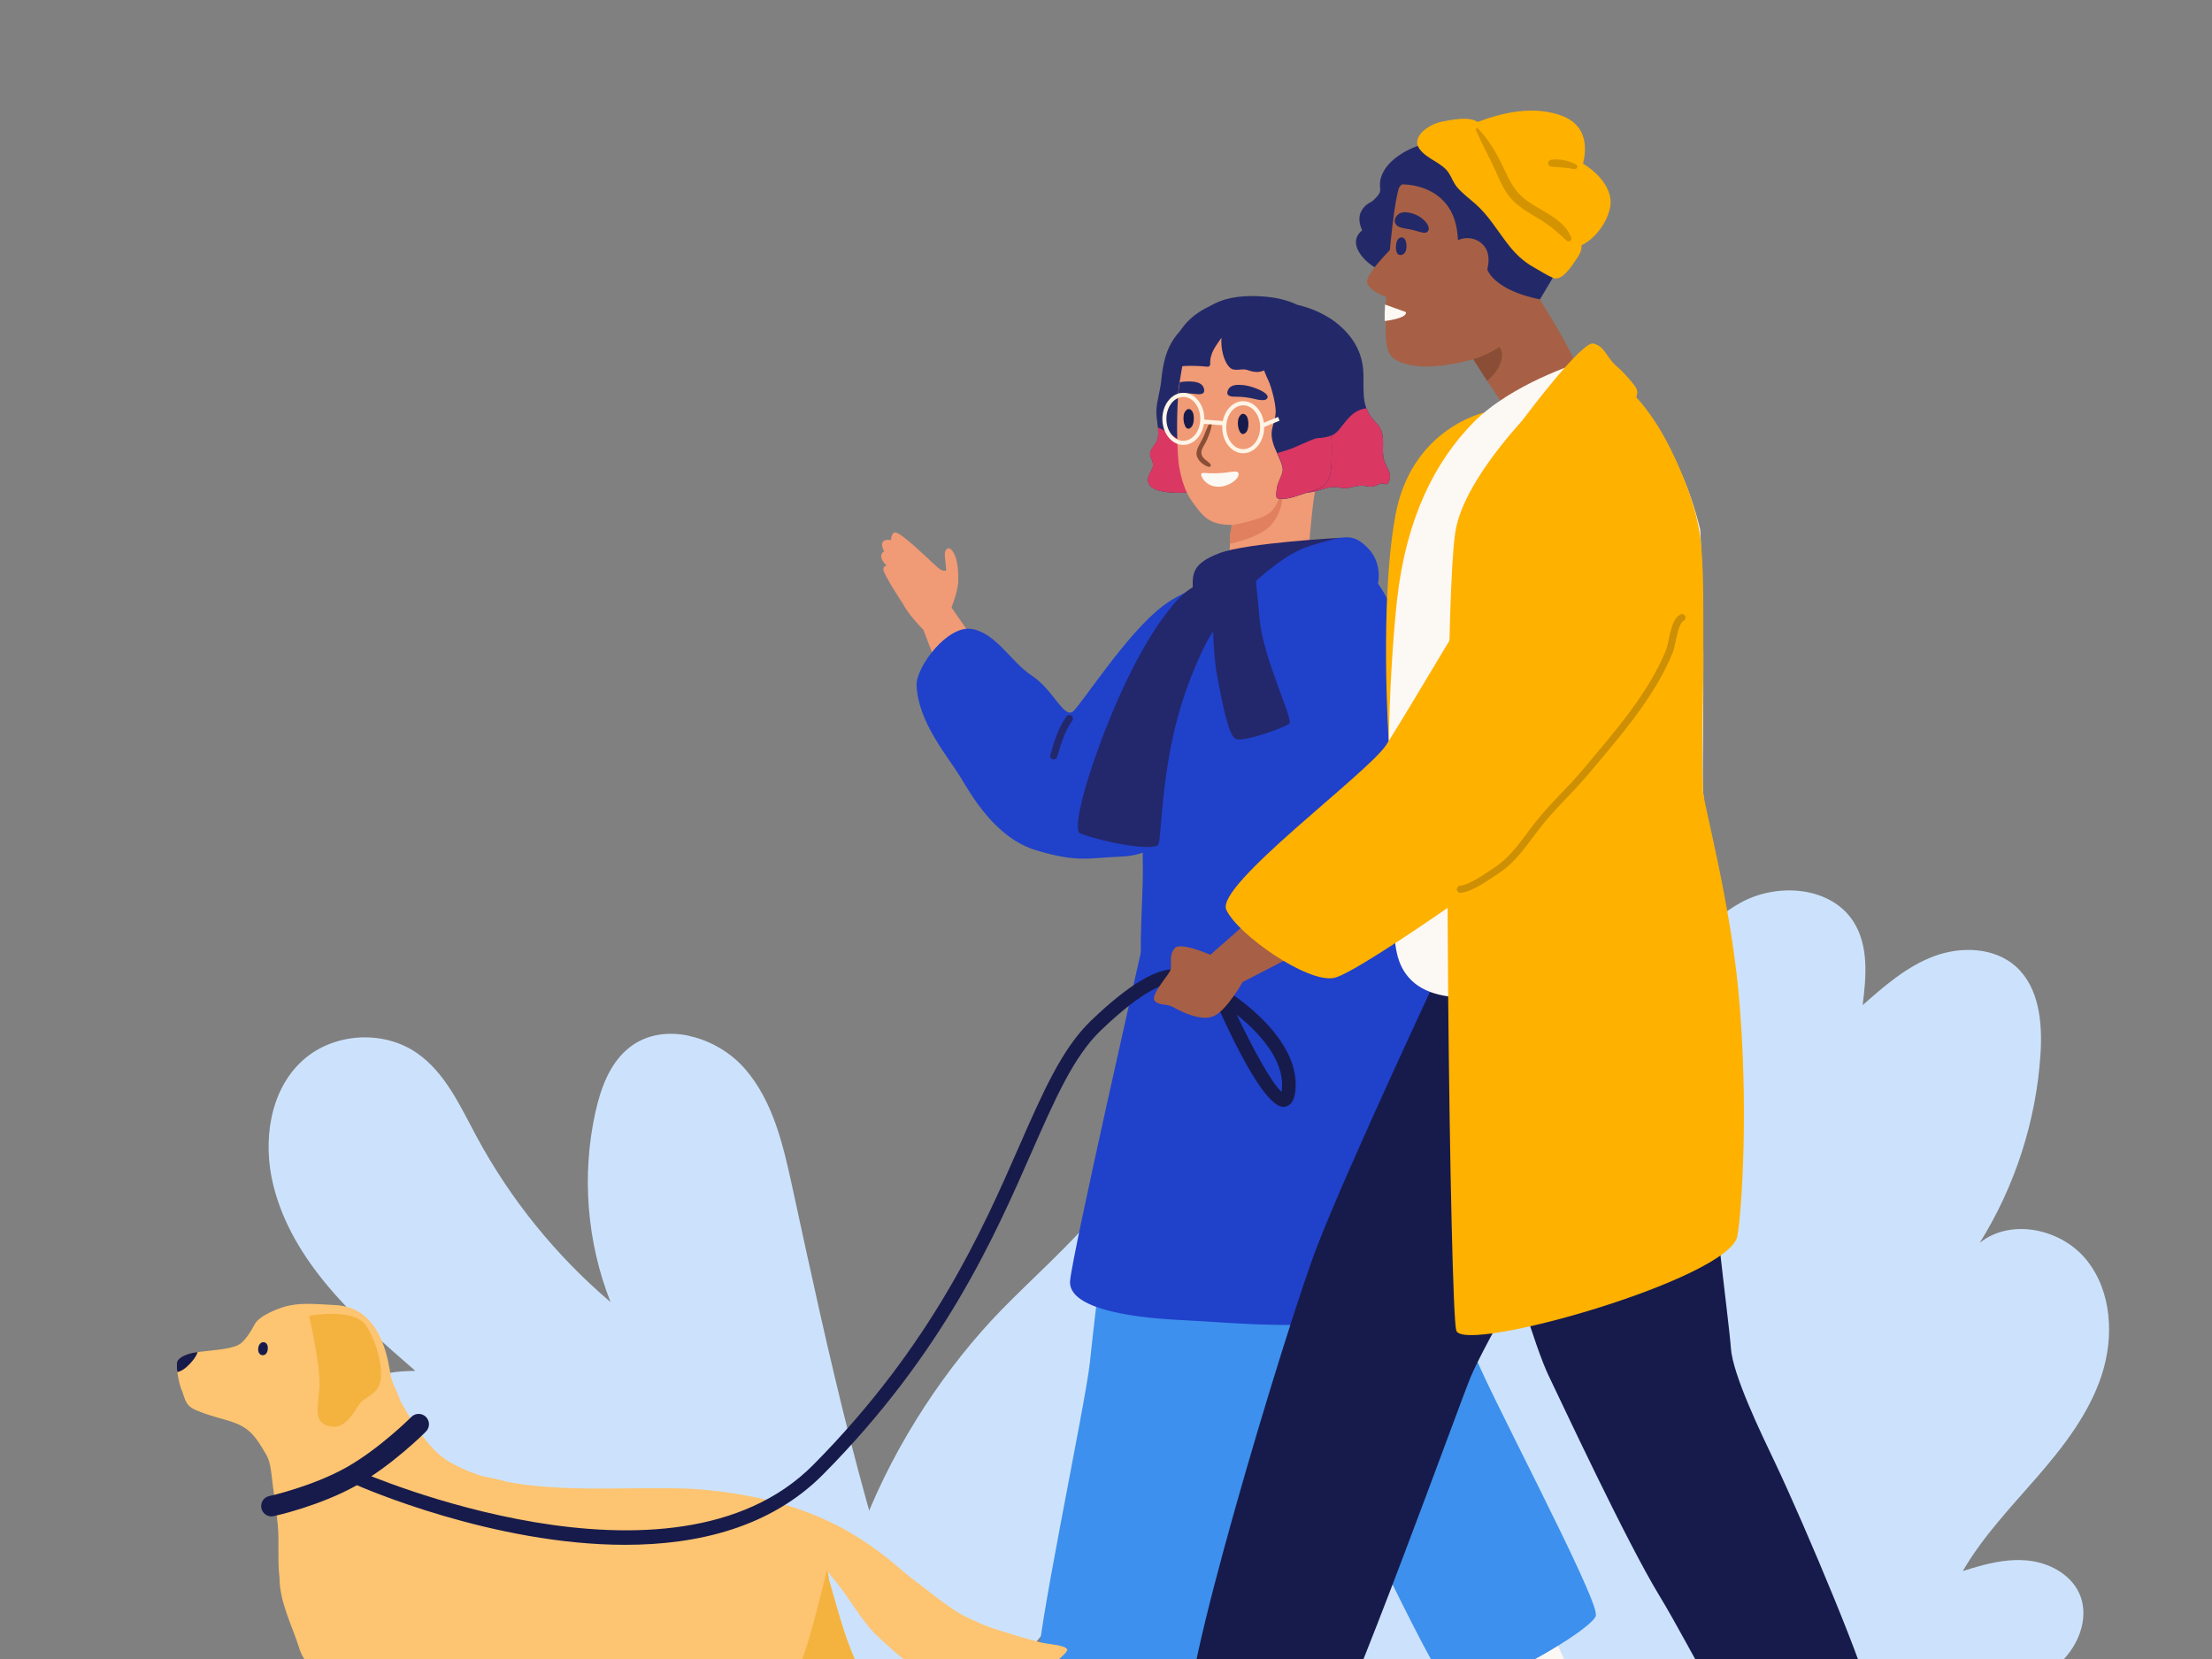 <svg width="320" height="240" viewBox="0 0 320 240" fill="none" xmlns="http://www.w3.org/2000/svg">
<rect x="0" y="0" width="320" height="240" fill="#808080" stroke="none"/>
<g clip-path="url(#clip0_2440_3176)">
<path d="M228.231 29.744C227.892 26.538 226.137 23.841 223.421 22.351C223.195 22.012 222.95 21.691 222.629 21.427C221.007 20.069 218.706 19.994 216.763 19.447C214.612 18.843 212.707 18.485 210.463 18.843C209.595 18.994 208.652 19.183 207.897 19.673C207.803 19.73 207.105 20.333 206.766 20.767C204.314 20.993 201.503 22.729 200.409 24.388C200.032 24.954 199.73 25.614 199.654 26.293C199.504 27.538 200.145 27.575 198.73 28.933C198.428 29.216 197.976 29.367 197.655 29.65C196.429 30.725 196.467 32.007 197.051 33.327C194.335 35.515 198.447 39.192 201.107 39.551C203.634 40.361 205.992 39.419 208.199 41.38C209.482 42.53 210.538 43.983 212.217 44.586C214.348 45.359 216.725 44.548 218.762 43.888C220.686 43.266 222.384 42.417 223.666 40.795C226.175 37.608 228.646 33.95 228.193 29.706L228.231 29.744Z" fill="#232968"/>
<path d="M228.269 53.714C228.08 51.696 222.761 43.323 222.761 43.323C222.648 43.097 220.441 41.022 220.309 40.796C220.177 40.57 219.856 40.796 219.931 41.003C220.007 41.192 220.101 41.38 220.177 41.569C218.422 42.097 216.536 43.342 214.914 44.436C213.914 45.115 211.481 46.68 211.179 47.981C211.085 48.396 211.255 48.962 211.575 49.565C211.802 49.999 212.085 50.471 212.368 50.885C212.518 51.112 212.669 51.338 212.82 51.545C213.122 51.979 213.405 52.356 213.556 52.62C213.613 52.696 213.65 52.771 213.707 52.847C213.839 53.092 213.99 53.318 214.141 53.544C214.461 54.073 214.801 54.582 215.14 55.091C216.14 56.618 217.159 58.127 218.215 59.617C218.328 59.768 218.554 59.843 218.724 59.768C220.724 58.768 224.685 57.109 226.533 55.883C227.59 55.204 228.401 54.959 228.287 53.714H228.269Z" fill="#A76045"/>
<path d="M216.347 49.923C215.045 49.508 213.687 50.451 212.819 51.545C213.121 51.979 213.404 52.356 213.555 52.62C213.612 52.696 213.649 52.771 213.706 52.846C213.838 53.092 213.989 53.318 214.14 53.544C214.46 54.072 214.8 54.581 215.139 55.091C215.668 54.657 216.139 54.148 216.441 53.714C217.158 52.752 218.007 50.433 216.347 49.904V49.923Z" fill="#8A4E36"/>
<path d="M224.477 35.478C224.289 38.495 223.006 40.928 221.667 43.511C221.044 44.096 221.346 45.85 220.743 46.453C217.876 49.207 217.404 50.489 213.575 51.809C212.877 52.055 211.934 52.3 210.896 52.507C208.218 53.054 204.351 53.488 201.88 52.036C201.635 51.885 201.39 51.715 201.22 51.489C200.315 50.301 200.465 47.906 200.465 46.472V46.378C200.465 46.208 200.465 46.001 200.465 45.812V45.775C200.465 45.492 200.465 45.19 200.465 44.869C200.465 44.643 200.465 44.379 200.503 44.04C200.503 43.964 200.503 43.889 200.503 43.813C200.503 43.7 200.503 43.568 200.522 43.417C200.73 39.306 201.465 30.329 202.352 27.255C202.484 26.765 204.653 24.936 206.388 23.163C208.614 20.9 211.217 19.881 214.386 20.296C217.234 20.673 220.007 22.144 221.818 24.407C224.213 27.444 224.723 31.706 224.496 35.459L224.477 35.478Z" fill="#A76045"/>
<path d="M201.842 35.421C201.842 35.421 197.749 39.288 197.768 40.74C197.805 42.437 202.691 43.719 202.691 43.719L201.842 35.44V35.421Z" fill="#A76045"/>
<path d="M210.218 20.315C214.085 19.41 217.084 19.391 220.385 21.805C221.611 22.71 222.12 23.653 222.837 24.973C223.704 26.595 224.968 27.896 225.628 29.631C226.571 32.139 227.288 35.459 225.496 37.703C225.591 37.759 226.119 37.42 226.062 37.571C225.591 38.665 222.78 43.304 222.78 43.304C222.78 43.304 216.688 42.304 215.16 39.023C215.367 38.118 215.424 37.194 215.16 36.42C214.556 34.742 212.613 33.988 210.916 34.742C210.821 32.875 210.444 31.046 209.218 29.518C207.558 27.462 204.899 26.576 202.314 26.689C202.088 26.369 201.956 26.123 201.994 26.029C203.729 22.578 206.69 21.145 210.274 20.315H210.218Z" fill="#232968"/>
<path d="M202.654 34.346C202.654 34.346 202.786 34.346 202.862 34.346C203.069 34.384 203.22 34.553 203.314 34.761C203.522 35.232 203.541 36.005 203.295 36.458C203.126 36.779 202.711 37.005 202.371 36.854C202.088 36.722 201.994 36.383 201.956 36.081C201.918 35.798 201.937 35.515 201.994 35.232C202.032 35.006 202.107 34.78 202.258 34.591C202.352 34.478 202.503 34.384 202.654 34.346Z" fill="#232968"/>
<path d="M203.369 45.17C203.369 45.17 203.86 45.924 200.54 46.415C200.464 46.415 200.389 46.434 200.313 46.434V46.396C200.313 46.113 200.313 45.811 200.313 45.491C200.313 45.264 200.313 45 200.351 44.661C200.351 44.585 200.351 44.51 200.351 44.435C200.351 44.321 200.351 44.189 200.37 44.057L203.35 45.132L203.369 45.17Z" fill="#FCF8F4"/>
<path d="M206.52 32.498C206.52 32.498 206.463 32.422 206.444 32.365C205.897 31.555 204.973 31.026 204.011 30.8C203.577 30.706 203.124 30.649 202.709 30.781C201.879 31.026 201.351 32.139 202.219 32.724C202.558 32.95 202.992 33.007 203.388 33.082C204.105 33.195 204.803 33.365 205.501 33.572C205.84 33.667 206.237 33.761 206.501 33.535C206.652 33.403 206.708 33.176 206.689 32.969C206.67 32.818 206.595 32.667 206.52 32.516V32.498Z" fill="#232968"/>
<path d="M225.081 27.179C224.345 26.99 223.496 27.273 222.742 27.311C221.572 27.368 220.233 27.217 219.328 26.387C219.214 26.274 218.988 26.425 219.101 26.557C219.837 27.556 220.686 28.047 221.931 28.178C222.855 28.273 224.647 28.443 225.231 27.518C225.307 27.387 225.231 27.198 225.081 27.16V27.179Z" fill="#232968"/>
<path d="M229.002 23.705C229.739 20.769 229.172 17.966 225.963 16.753C221.998 15.276 217.618 16.185 213.767 17.644C212.446 16.753 209.784 17.379 208.5 17.625C206.971 17.909 204.007 19.69 205.366 21.565C206.442 23.042 208.613 23.516 209.595 25.031C210.029 25.713 210.274 26.471 210.803 27.096C211.577 27.986 212.54 28.706 213.427 29.483C215.315 31.15 216.523 33.215 218.034 35.185C219.11 36.605 220.356 37.837 221.923 38.689C222.678 39.106 223.641 39.731 224.396 40.072C224.736 40.223 224.773 40.299 225.17 40.28C226.321 40.242 227.643 38.083 228.172 37.306C228.587 36.681 228.87 36.075 228.776 35.488C230.871 34.484 232.57 32.04 232.948 29.9C233.382 27.399 231.192 24.975 229.002 23.668V23.705Z" fill="#FFB100"/>
<path d="M227.32 34.389C226.3 31.671 222.991 30.576 220.836 28.991C219.116 27.745 218.341 26.065 217.471 24.196C216.507 22.177 215.392 20.232 213.841 18.609C213.671 18.42 213.425 18.666 213.52 18.855C214.409 20.874 215.486 22.799 216.394 24.819C217.093 26.405 217.736 27.933 219.002 29.16C220.042 30.142 221.309 30.878 222.519 31.595C224.088 32.52 225.317 33.558 226.602 34.804C226.886 35.087 227.491 34.804 227.32 34.389Z" fill="#D49401"/>
<path d="M227.995 23.797C226.942 23.218 225.589 22.929 224.367 23.116C224.179 23.15 224.01 23.32 223.972 23.474C223.935 23.644 223.972 23.712 224.029 23.866C224.123 24.036 224.329 24.104 224.517 24.121C225.608 24.206 226.623 24.24 227.694 24.462C228.127 24.547 228.409 24.019 227.995 23.797Z" fill="#D49401"/>
<path d="M193.071 61.332C192.637 62.444 192.222 63.651 191.826 64.915C190.977 67.612 190.241 70.535 189.939 73.062C189.921 73.269 189.883 73.496 189.864 73.741C189.826 74.005 189.807 74.307 189.77 74.608C189.581 76.4 189.374 78.663 189.317 79.964C189.242 81.794 189.279 87.017 189.279 87.017C189.279 87.017 184.488 86.112 182.998 85.735C182.13 85.509 181.244 85.282 180.376 85.056C179.641 84.868 178.603 84.773 177.943 84.377C177.151 83.906 177.585 82.699 177.679 81.963C177.811 80.851 177.886 79.738 177.943 78.625C177.962 78.116 177.981 77.607 178 77.098C178.226 76.325 178.452 75.551 178.584 74.778C178.66 74.363 178.716 73.929 178.735 73.514C178.773 73.194 178.773 72.873 178.754 72.553C178.754 72.213 178.697 71.893 178.622 71.553C178.509 71.006 178.32 70.478 178.094 69.969C179.81 68.536 181.942 67.536 183.885 66.461C186.261 65.16 188.657 63.953 191.203 63.029C191.448 62.935 193.184 61.011 193.089 61.256L193.071 61.332Z" fill="#F09A76"/>
<path d="M185.526 72.082C185.413 73.157 185.036 74.571 183.942 75.872C182.829 77.211 180.264 78.135 177.925 78.663C177.944 78.154 177.963 77.645 177.981 77.136C178.208 76.363 178.057 75.269 178.566 74.816C179.075 74.703 179.641 74.552 180.226 74.364C182.093 73.76 183.546 72.534 184.451 71.573C184.866 71.139 185.602 71.478 185.526 72.063V72.082Z" fill="#E0805F"/>
<path d="M171.737 71.29C173.962 71.214 176.151 70.913 176.735 70.931C178.131 70.988 179.527 71.177 180.923 71.101C181.036 71.101 181.13 71.101 181.243 71.101C182.413 71.007 183.526 70.894 184.676 70.931C184.808 70.931 184.959 70.931 185.091 70.95C185.242 70.95 185.374 70.988 185.544 71.007C186.676 71.158 188.147 71.478 189.317 71.214H189.354C189.354 71.214 189.392 71.214 189.411 71.214C189.732 71.214 190.033 71.139 190.335 71.063C191.354 70.818 192.316 70.347 193.372 70.479C193.391 70.479 193.41 70.479 193.429 70.479C193.994 70.554 194.334 70.705 194.9 70.611C195.711 70.46 196.409 70.196 197.276 70.271C197.767 70.328 198.163 70.479 198.672 70.366C199.106 70.271 199.898 69.762 200.313 70.007C200.483 70.121 200.728 70.045 200.823 69.875C201.558 68.574 200.54 67.707 200.2 66.462C199.842 65.047 200.37 63.52 199.766 62.143C199.54 61.653 199.2 61.294 198.842 60.917C198.314 60.352 197.937 59.748 197.673 59.069C197.559 58.786 197.465 58.484 197.409 58.145C197.107 56.467 197.371 54.751 197.163 53.072C196.956 51.431 196.314 49.979 195.371 48.753C194.805 48.018 194.145 47.358 193.41 46.773C193.278 46.66 193.127 46.547 192.995 46.453C192.768 46.283 192.542 46.132 192.297 45.981C191.844 45.698 191.391 45.453 190.92 45.227C190.75 45.151 190.58 45.076 190.411 45C190.297 44.944 190.184 44.906 190.071 44.849C189.298 44.529 188.487 44.284 187.676 44.095C186.336 43.454 184.865 43.096 183.337 42.945C181.149 42.718 178.584 42.756 176.471 43.586C176.188 43.699 175.924 43.812 175.66 43.944C175.604 43.982 175.547 44.001 175.49 44.039C175.339 44.133 175.17 44.227 175 44.322C174.076 44.887 173.133 45.585 172.265 46.339C171.869 46.698 171.492 47.056 171.133 47.414C170.926 47.641 170.718 47.867 170.53 48.093C170.397 48.244 170.284 48.376 170.171 48.527C168.624 50.526 168.228 52.695 167.983 55.128C167.832 56.599 167.342 57.975 167.285 59.465C167.247 60.201 167.436 61.049 167.512 61.841C167.587 62.464 167.606 63.048 167.455 63.576C167.191 64.444 166.248 64.934 166.399 65.934C166.455 66.198 166.625 66.424 166.7 66.669C167.002 67.669 166.644 67.801 166.304 68.517C165.173 71.026 168.474 71.384 171.68 71.271L171.737 71.29Z" fill="#232968"/>
<path d="M171.737 71.29C173.963 71.214 176.151 70.912 176.736 70.931C178.131 70.988 179.527 71.177 180.923 71.101C181.036 71.101 181.131 71.101 181.244 71.101C182.413 71.007 183.526 70.894 184.677 70.931C184.809 70.931 184.96 70.931 185.092 70.95C185.243 70.95 185.375 70.988 185.544 71.007C186.676 71.158 188.147 71.478 189.317 71.214H189.355C189.355 71.214 189.392 71.214 189.411 71.214C189.732 71.214 190.034 71.139 190.335 71.063C191.354 70.818 192.316 70.347 193.372 70.479C193.391 70.479 193.41 70.479 193.429 70.479C193.995 70.554 194.334 70.705 194.9 70.611C195.711 70.46 196.409 70.196 197.277 70.271C197.767 70.328 198.163 70.479 198.673 70.366C199.106 70.271 199.899 69.762 200.314 70.007C200.483 70.12 200.729 70.045 200.823 69.875C201.559 68.574 200.54 67.707 200.2 66.462C199.842 65.047 200.37 63.52 199.767 62.143C199.54 61.653 199.201 61.294 198.842 60.917C198.314 60.352 197.937 59.748 197.673 59.069C197.673 59.069 197.635 59.069 197.616 59.069C195.673 59.371 194.881 60.729 193.731 62.143C193.617 62.275 193.523 62.388 193.41 62.483C193.146 62.728 192.863 62.916 192.561 63.048C192.561 63.048 192.523 63.048 192.505 63.048C192.41 63.086 192.316 63.124 192.222 63.161C192.108 63.199 191.976 63.237 191.844 63.275C191.788 63.275 191.75 63.294 191.694 63.312C191.543 63.35 191.411 63.369 191.241 63.388C190.864 63.444 190.599 63.388 190.222 63.52C190.185 63.52 190.166 63.52 190.128 63.557C190.128 63.557 190.09 63.557 190.071 63.576C189.958 63.614 189.845 63.652 189.732 63.69C189.619 63.727 189.487 63.784 189.373 63.84C189.09 63.954 188.826 64.067 188.543 64.199C188.279 64.312 188.034 64.425 187.77 64.538C187.299 64.764 186.827 64.953 186.355 65.104C186.073 65.198 185.79 65.274 185.525 65.368C185.431 65.406 185.337 65.424 185.224 65.462C185.073 65.519 184.903 65.557 184.733 65.594C182.64 66.16 180.47 66.518 178.301 66.594C176.622 66.65 175.189 66.405 173.831 65.821C173.586 65.707 173.34 65.594 173.076 65.462C172.473 65.123 171.888 64.727 171.284 64.236L171.115 64.086C170.832 63.859 170.549 63.633 170.266 63.425C169.794 63.086 169.323 62.765 168.813 62.483C168.398 62.237 167.965 62.03 167.493 61.841C167.568 62.464 167.587 63.048 167.436 63.576C167.172 64.444 166.229 64.934 166.38 65.934C166.437 66.198 166.606 66.424 166.682 66.669C166.984 67.669 166.625 67.801 166.286 68.517C165.154 71.026 168.455 71.384 171.662 71.271L171.737 71.29Z" fill="#DA3862"/>
<path d="M170.322 63.426C170.322 63.577 170.322 63.746 170.322 63.897C170.341 64.878 170.397 65.802 170.473 66.669C170.567 67.726 170.963 69.706 171.718 71.309C171.906 71.705 172.114 72.063 172.34 72.384C174.038 74.798 174.981 76.005 178.395 75.929C178.395 75.929 178.395 75.929 178.414 75.929C178.772 75.873 179.168 75.797 179.546 75.703C180.149 75.571 180.809 75.382 181.489 75.194C183.375 74.647 184.054 74.1 184.676 72.912C184.789 72.686 184.922 72.421 185.035 72.139C185.129 71.912 185.223 71.686 185.336 71.422C185.393 71.271 185.45 71.139 185.506 70.988C185.997 69.781 186.468 68.555 187.449 67.631C188.053 67.066 188.675 66.5 189.279 65.915C189.543 65.651 189.807 65.406 190.071 65.142C190.656 64.557 191.222 63.935 191.712 63.275C191.995 62.917 192.24 62.539 192.485 62.143C192.863 61.502 193.183 60.842 193.428 60.107C193.542 59.767 193.636 59.409 193.693 59.032C194.013 57.297 193.881 55.43 193.428 53.638C192.919 51.639 191.995 49.715 190.788 48.188C188.619 45.397 185.355 43.643 181.809 43.605C179.961 43.586 177.848 44.039 176.075 44.869C175.566 45.114 175.094 45.378 174.641 45.679C174.17 46.019 173.755 46.396 173.378 46.849C172.038 48.489 171.435 50.771 171.039 52.959C170.888 53.77 170.775 54.562 170.643 55.298L170.605 55.505C170.605 55.505 170.605 55.637 170.567 55.694C170.529 55.901 170.492 56.335 170.435 56.938C170.435 56.938 170.435 56.976 170.435 56.995C170.435 57.07 170.435 57.165 170.435 57.259C170.303 59.05 170.247 61.295 170.303 63.426H170.322Z" fill="#F09A76"/>
<path d="M179.094 60.805C179.169 60.446 179.32 60.126 179.584 59.937C179.848 59.767 180.169 59.918 180.357 60.201C180.527 60.484 180.584 60.88 180.603 61.257C180.603 61.71 180.546 62.219 180.282 62.521C179.414 63.483 178.924 61.634 179.112 60.805H179.094Z" fill="#171B4B"/>
<path d="M171.229 60.069C171.304 59.71 171.474 59.409 171.738 59.239C171.983 59.069 172.323 59.239 172.492 59.522C172.662 59.805 172.7 60.182 172.7 60.54C172.7 60.993 172.624 61.483 172.36 61.766C171.512 62.69 171.059 60.88 171.248 60.069H171.229Z" fill="#171B4B"/>
<path d="M177.566 56.675C177.736 55.864 178.509 55.656 179.245 55.675C180.112 55.675 180.961 55.882 181.753 56.203C182.13 56.354 183.621 56.957 183.357 57.561C183.092 58.164 181.772 57.768 181.338 57.674C180.565 57.504 179.716 57.391 178.886 57.391C178.415 57.391 177.396 57.429 177.566 56.675Z" fill="#232968"/>
<path d="M170.474 56.938C171.228 56.882 172.039 56.882 172.794 56.976C173.265 57.033 174.265 57.202 174.208 56.429C174.133 55.599 173.397 55.297 172.681 55.222C172.02 55.147 171.341 55.166 170.681 55.297L170.643 55.505C170.643 55.505 170.643 55.637 170.606 55.694C170.568 55.901 170.53 56.335 170.474 56.938Z" fill="#232968"/>
<path d="M173.945 63.539C174.322 62.747 174.567 61.898 175.02 61.163C175.095 61.031 175.322 61.087 175.303 61.238C175.265 62.087 174.926 62.879 174.586 63.671C174.379 64.143 173.888 64.803 173.813 65.293C173.681 66.255 174.586 66.556 175.095 67.122C175.265 67.292 175.095 67.613 174.85 67.537C174.001 67.292 173.02 66.462 173.096 65.482C173.152 64.803 173.643 64.124 173.926 63.539H173.945Z" fill="#8A4E36"/>
<path d="M169.512 52.808C169.87 53.148 170.549 53.034 171.077 52.978C171.209 52.978 171.323 52.959 171.436 52.94C172.53 52.902 173.605 52.94 174.699 53.053C174.906 53.072 175.095 52.865 175.076 52.676C175.001 51.073 175.906 50.036 176.698 48.867C176.604 50.375 176.981 52.242 177.906 53.166C178.566 53.826 179.641 53.242 180.452 53.525C181.282 53.826 182.093 53.958 182.866 53.581C183.112 54.241 183.395 54.883 183.715 55.486C183.904 55.844 184.111 56.221 184.338 56.561C184.602 56.957 185.036 57.617 185.526 58.371C185.526 58.371 185.545 58.409 185.564 58.428C185.752 58.73 185.96 59.031 186.167 59.352C187.092 60.767 187.997 62.2 188.11 62.633C188.204 63.011 188.355 63.463 188.544 63.954C188.563 64.029 188.601 64.105 188.619 64.161C188.695 64.35 188.77 64.557 188.846 64.764C188.997 65.142 189.166 65.538 189.317 65.915C189.619 66.613 189.902 67.292 190.147 67.801C190.223 67.971 191.053 64.142 191.732 63.426C191.788 63.369 191.845 63.294 191.92 63.237C192.128 63.029 192.354 62.822 192.581 62.615C192.901 62.332 193.241 62.011 193.467 61.691C193.561 61.559 193.637 61.426 193.693 61.313C194.467 59.503 194.014 57.41 193.901 55.467C193.844 54.656 193.712 53.789 193.467 52.902C192.75 50.206 191.166 47.395 189.11 45.906C186.205 43.812 181.961 42.511 178.415 43.228C177.755 43.36 177.132 43.529 176.51 43.718C176.17 43.812 175.85 43.944 175.548 44.076C175.397 44.133 175.227 44.19 175.095 44.265C174.02 44.736 173.058 45.34 172.209 46.132C171.813 46.49 171.436 46.905 171.096 47.358C170.926 47.584 170.776 47.81 170.644 48.056C170.417 48.414 170.229 48.791 170.059 49.187C169.719 49.941 168.776 52.016 169.587 52.77L169.512 52.808Z" fill="#232968"/>
<path d="M174.323 69.63C175.511 70.875 177.586 70.517 178.736 69.423C178.887 69.272 179.038 69.102 179.114 68.914C179.434 68.122 178.661 68.178 178.152 68.254C177.774 68.31 177.378 68.367 177.001 68.404C176.114 68.48 175.209 68.499 174.304 68.423C174.172 68.423 174.077 68.423 173.983 68.423C173.417 68.518 174.134 69.461 174.323 69.649V69.63Z" fill="#FCF8F4"/>
<path d="M180.734 51.261C181.187 51.676 181.715 51.978 182.262 52.223C182.828 53.279 183.299 54.354 183.677 55.486C183.733 55.675 183.809 55.844 183.865 56.052C184.186 57.089 184.469 58.202 184.544 59.276C184.582 59.88 184.469 60.37 184.337 60.88C184.224 61.276 184.111 61.672 184.016 62.124C183.79 63.369 184.261 64.482 184.752 65.575L184.959 66.047C185.035 66.236 185.148 66.481 185.261 66.745C185.45 67.197 185.601 67.706 185.563 68.103C185.488 68.687 185.129 69.272 184.941 69.819C184.808 70.196 184.714 70.554 184.676 70.931C184.639 71.195 184.62 71.478 184.639 71.78C184.639 71.931 184.752 72.119 184.922 72.138C184.978 72.138 185.016 72.138 185.054 72.138C186.393 72.327 187.789 71.667 189.053 71.271C189.109 71.271 189.147 71.233 189.203 71.233C189.203 71.233 189.203 71.233 189.222 71.233C189.26 71.233 189.279 71.214 189.317 71.195H189.354C189.675 71.101 189.996 71.007 190.316 70.894C190.958 70.667 191.542 70.366 191.938 69.781C192.58 68.838 192.599 67.593 192.636 66.481C192.674 65.33 192.693 64.18 192.58 63.029C192.58 62.897 192.561 62.765 192.542 62.633C192.542 62.483 192.504 62.313 192.486 62.162C192.486 62.049 192.448 61.936 192.429 61.841C191.995 59.069 190.712 56.542 188.619 54.656C187.317 53.487 185.789 52.883 184.28 52.28C184.016 52.167 183.733 52.072 183.469 51.959C183.356 51.922 183.262 51.884 183.149 51.827C182.828 51.695 182.526 51.563 182.224 51.412C182.224 51.412 182.224 51.375 182.187 51.375C182.017 51.13 181.828 50.922 181.658 50.696C181.564 50.564 181.357 50.733 181.432 50.865C181.489 50.941 181.526 51.016 181.564 51.073C181.394 50.979 181.225 50.884 181.074 50.79C180.772 50.601 180.432 51.035 180.696 51.28L180.734 51.261Z" fill="#232968"/>
<path d="M184.639 71.761C184.639 71.912 184.752 72.101 184.922 72.12C184.978 72.12 185.016 72.12 185.054 72.12C186.393 72.308 187.789 71.648 189.052 71.252C189.109 71.252 189.147 71.215 189.203 71.215C189.203 71.215 189.203 71.215 189.222 71.215C189.26 71.215 189.279 71.196 189.317 71.177H189.354C189.675 71.083 189.996 70.988 190.316 70.875C190.958 70.649 191.542 70.347 191.938 69.763C192.58 68.82 192.599 67.575 192.636 66.462C192.674 65.312 192.693 64.161 192.58 63.011C192.58 63.011 192.542 63.011 192.523 63.011C192.429 63.049 192.335 63.086 192.24 63.124C192.127 63.162 191.995 63.181 191.882 63.218C191.825 63.218 191.788 63.256 191.731 63.256C191.58 63.294 191.429 63.313 191.278 63.332C190.901 63.388 190.637 63.332 190.26 63.464C190.222 63.464 190.203 63.464 190.165 63.501C190.165 63.501 190.128 63.501 190.109 63.501C189.996 63.539 189.882 63.577 189.769 63.633C189.656 63.671 189.524 63.728 189.411 63.784C189.128 63.897 188.864 64.01 188.581 64.142C188.317 64.256 188.072 64.369 187.808 64.482C187.336 64.708 186.864 64.897 186.393 65.048C186.11 65.142 185.827 65.218 185.563 65.312C185.469 65.35 185.374 65.368 185.261 65.406C185.11 65.463 184.94 65.5 184.771 65.538L184.978 66.01C185.054 66.198 185.167 66.443 185.28 66.707C185.469 67.16 185.62 67.669 185.582 68.065C185.506 68.65 185.148 69.234 184.959 69.781C184.827 70.159 184.733 70.517 184.695 70.894C184.658 71.158 184.639 71.441 184.658 71.743L184.639 71.761Z" fill="#DA3862"/>
<path d="M176.812 61.804C176.812 59.729 178.17 58.032 179.848 58.032C181.527 58.032 182.885 59.729 182.885 61.804C182.885 63.878 181.527 65.576 179.848 65.576C178.17 65.576 176.812 63.878 176.812 61.804ZM177.396 61.804C177.396 63.558 178.49 64.972 179.848 64.972C181.206 64.972 182.3 63.558 182.3 61.804C182.3 60.05 181.206 58.636 179.848 58.636C178.49 58.636 177.396 60.05 177.396 61.804Z" fill="#FFF4E5"/>
<path d="M168.153 60.597C168.153 58.522 169.511 56.825 171.19 56.825C172.869 56.825 174.227 58.522 174.227 60.597C174.227 62.671 172.869 64.368 171.19 64.368C169.511 64.368 168.153 62.671 168.153 60.597ZM168.738 60.597C168.738 62.351 169.832 63.765 171.19 63.765C172.548 63.765 173.642 62.351 173.642 60.597C173.642 58.843 172.548 57.428 171.19 57.428C169.832 57.428 168.738 58.843 168.738 60.597Z" fill="#FFF4E5"/>
<path d="M184.888 60.316L182.445 61.319L182.667 61.859L185.11 60.856L184.888 60.316Z" fill="#FFF4E5"/>
<path d="M173.842 60.668L173.793 61.288L177.103 61.548L177.151 60.927L173.842 60.668Z" fill="#FFF4E5"/>
<path d="M99.74 149.857C96.722 149.197 93.61 149.575 91.158 151.46C88.272 153.667 86.932 157.326 86.14 160.871C84.122 169.98 84.895 179.692 88.328 188.367C80.444 181.672 73.823 173.488 68.919 164.379C66.561 159.985 64.411 155.176 60.299 152.328C55.413 148.952 48.208 149.405 43.794 153.403C38.984 157.74 37.984 165.133 39.531 171.432C42.285 182.578 51.414 190.819 60.091 198.325C56.375 198.325 52.131 199.023 50.151 202.153C48.698 204.454 48.906 207.509 50.019 209.999C52.848 216.354 59.431 219.107 64.505 223.369C70.126 228.084 75.162 233.44 80.18 238.777C98.005 257.768 115.83 276.74 133.636 295.731C134.711 296.882 136.427 298.107 137.691 297.164C139.106 296.127 138.069 293.921 137.069 292.487C136.069 291.054 135.465 288.565 137.125 287.98C137.974 289.602 140.125 291.431 141.256 289.998C141.69 289.451 141.652 288.678 141.558 287.999C140.672 281.285 136.654 275.42 134.541 268.97C132.957 264.105 132.466 258.862 133.127 253.789C136.295 252.016 135.352 247.283 134.051 243.888C125.148 220.597 119.904 196.099 114.622 171.734C113.302 165.661 111.85 159.325 107.775 154.629C105.719 152.271 102.796 150.536 99.74 149.876V149.857Z" fill="#CCE2FC"/>
<path d="M267.146 150.026C268.108 150.328 268.353 149.876 267.862 149.857C267.862 149.857 267.843 149.857 267.825 149.857C267.674 149.857 267.428 149.913 267.146 150.026Z" fill="#171B4B"/>
<path d="M286.133 226.621C285.397 226.829 284.661 227.055 283.945 227.281C286.868 222.246 290.943 218.003 294.753 213.609C298.563 209.215 302.222 204.481 304.033 198.955C305.844 193.43 305.523 186.886 301.902 182.341C298.28 177.777 290.943 176.155 286.397 179.795C291.508 171.61 294.564 162.143 295.187 152.525C295.488 147.98 295.017 142.869 291.622 139.814C288.49 137.023 283.68 136.872 279.757 138.343C275.834 139.814 272.589 142.643 269.458 145.415C269.986 141.304 270.364 136.834 268.138 133.345C264.912 128.291 257.349 127.669 252.048 130.46C246.748 133.251 243.239 138.475 240.165 143.623C230.96 159.012 223.509 175.495 212.909 189.979C206.212 199.144 198.234 207.517 193.273 217.72C191.028 222.34 189.5 227.281 187.293 231.94C184.86 237.107 181.937 240.351 189.538 241.426C198.988 242.765 207.627 248.95 211.966 257.456C212.399 258.304 212.965 259.304 213.927 259.342C214.795 259.379 215.417 258.587 216.021 257.984C218.699 255.362 222.925 255.494 226.678 255.476C234.28 255.419 241.862 254.023 248.974 251.364C250.784 250.685 252.671 249.912 254.595 250.138C255.896 250.289 257.084 250.912 258.367 251.195C260.706 251.723 263.158 251.157 265.478 250.591C272.438 248.913 279.418 247.234 286.378 245.556C290.264 244.613 294.3 243.613 297.412 241.105C300.525 238.597 302.449 234.127 300.789 230.487C299.487 227.64 296.281 225.999 293.149 225.735C290.773 225.528 288.415 225.98 286.114 226.621H286.133Z" fill="#CCE2FC"/>
<path d="M210.217 137.787C204.257 130.979 195.41 133.996 189.167 138.503C181.188 144.255 174.398 152.346 169.022 160.493C165.74 165.49 162.722 170.658 158.855 175.24C154.554 180.351 149.48 184.783 144.821 189.554C129.298 205.528 115.245 233.307 121.828 256.126C121.828 256.145 121.828 256.202 121.828 256.221C121.771 257.805 122.375 259.257 123.62 260.106C123.695 260.275 123.79 260.445 123.884 260.615C124.261 261.313 124.771 261.878 125.393 262.274C124.299 265.612 123.563 268.932 123.412 272.175C123.337 273.873 125.469 275.608 126.959 274.155C130.995 270.214 133.428 264.801 136.145 259.936C139.559 253.788 142.671 247.508 146.708 241.718C154.271 230.837 164.853 223.444 174.115 214.184C182.754 205.547 186.489 195.552 192.223 185.066C197.542 175.354 208.161 170.073 211.859 159.305C214.141 152.685 215.273 143.52 210.274 137.787H210.217Z" fill="#CCE2FC"/>
<path d="M141.559 93.543L137.315 87.395L133.599 91.148L136.277 98.239L141.559 93.543Z" fill="#F09A76"/>
<path d="M137.447 88.395C137.447 88.395 139.22 84.209 138.39 83.266C137.56 82.323 136.693 82.775 136.051 82.398C135.41 82.021 133.354 79.626 132.618 80.06C131.864 80.493 132.185 81.418 131.468 82.36C130.751 83.303 129.902 85.491 130.525 87.094C131.147 88.697 133.618 91.149 133.618 91.149C133.618 91.149 135.354 91.469 135.693 91.092C136.033 90.734 137.466 88.395 137.466 88.395H137.447Z" fill="#F09A76"/>
<path d="M138.599 84.379C138.599 84.379 138.75 82.399 138.353 80.966C137.957 79.532 137.184 78.797 136.75 79.74C136.58 80.098 136.75 81.003 136.863 82.135C136.977 83.266 135.543 84.624 135.543 84.624C135.543 84.624 136.279 85.642 136.411 85.642C136.543 85.642 138.599 84.379 138.599 84.379Z" fill="#F09A76"/>
<path d="M134.412 80.965C134.412 80.965 130.357 77.023 129.527 77.023C128.886 77.023 128.905 78.136 128.905 78.136C128.905 78.136 128.093 77.947 127.773 78.325C127.245 78.928 128.112 80.022 128.131 80.323C128.15 80.625 128.32 82.247 128.471 83.115C128.622 83.982 130.47 86.962 130.47 86.962C130.47 86.962 134.299 85.264 134.205 85.151C134.129 85.019 134.412 81.002 134.412 81.002V80.965Z" fill="#F09A76"/>
<path d="M128.413 79.815C128.413 79.815 127.715 79.532 127.508 80.248C127.3 80.965 128.187 81.738 128.281 81.814C128.376 81.889 127.866 81.701 127.791 82.323C127.697 82.964 130.677 87.434 130.677 87.434L129.602 83.171L128.413 79.815Z" fill="#F09A76"/>
<path d="M178.887 84.228C178.887 84.228 173.511 83.738 168.305 87.604C163.099 91.489 156.572 101.729 155.252 102.898C153.932 104.049 152.366 99.768 149.31 97.769C146.255 95.789 144.18 91.659 140.634 90.998C137.087 90.338 132.504 96.505 132.598 99.145C132.806 104.445 137.069 109.367 138.898 112.347C140.426 114.836 143.897 121.21 149.933 123.021C155.969 124.831 157.591 124.096 162.042 123.926C166.494 123.756 168.154 121.889 171.719 118.419C175.265 114.949 180.396 105.048 180.471 103.012C180.546 100.975 178.905 84.209 178.905 84.209L178.887 84.228Z" fill="#2041CA"/>
<path d="M168.249 240.776L163.477 255.128L158.535 252.393L160.044 238.475L168.249 240.776Z" fill="#FCF8F4"/>
<path d="M222.951 232.61L229.119 246.415L223.63 247.754L215.35 236.457L222.951 232.61Z" fill="#FCF8F4"/>
<path d="M201.428 163.737C201.22 164.756 200.994 165.812 200.711 166.887C200.428 168.018 200.107 169.187 199.749 170.376C198.749 173.638 197.599 176.392 196.392 178.768C196.09 179.352 195.807 179.899 195.505 180.446C193.487 184.143 191.374 186.971 189.62 189.744C189.28 190.291 188.941 190.856 188.62 191.403C187.489 193.383 186.564 195.401 186.055 197.74C185.904 198.438 185.772 199.173 185.697 199.927C184.697 209.508 175.398 244.17 172.531 245.528C172.248 245.66 171.814 245.755 171.267 245.811C170.965 245.849 170.625 245.868 170.267 245.868C168.192 245.924 165.137 245.66 162.043 245.17C161.722 245.132 161.402 245.076 161.062 245.019C158.723 244.623 156.403 244.133 154.517 243.567C154.196 243.473 153.876 243.36 153.574 243.265C151.688 242.643 150.405 241.964 150.216 241.285C149.481 238.551 157.045 203.152 157.667 197.099C161.76 158.306 167.004 144.69 167.004 144.69L169.494 145.802L170.512 145.746L176.114 145.406L177.133 145.35L182.829 145.01L193.77 146.406L202.578 147.537C202.616 147.896 203.276 154.364 201.39 163.699L201.428 163.737Z" fill="#3D90ED"/>
<path d="M230.891 233.666C230.797 234.1 230.136 234.779 229.061 235.59C228.816 235.797 228.552 235.986 228.269 236.193C226.628 237.362 224.402 238.739 222.063 240.022C221.78 240.191 221.479 240.342 221.196 240.512C218.989 241.719 216.725 242.813 214.858 243.642C214.537 243.774 214.235 243.907 213.934 244.02C212.236 244.699 210.953 245.057 210.406 244.906C207.973 244.265 195.109 215.166 189.903 206.245C189.771 206 189.62 205.736 189.469 205.453C189.167 204.887 188.847 204.208 188.488 203.454C187.771 201.889 186.96 199.965 186.055 197.778C184.244 193.289 182.15 187.688 180.038 181.898C179.793 181.219 179.547 180.559 179.321 179.899C177.359 174.449 175.416 168.905 173.719 164.001C173.493 163.322 173.266 162.681 173.04 162.04C171.512 157.57 170.229 153.799 169.381 151.309C169.135 150.555 168.909 149.914 168.739 149.423C168.475 148.612 168.324 148.16 168.324 148.16L169.022 148.103L170.041 148.028L175.662 147.651L176.699 147.575L183.716 147.104L184.225 147.066H184.244L193.789 146.425L201.673 145.897C201.673 145.897 202.031 146.462 202.578 147.556C203.804 149.951 205.917 154.874 207.105 162.021C207.671 165.435 208.445 169.885 209.256 174.411C209.558 176.09 209.859 177.768 210.142 179.409C211.481 186.896 212.745 193.685 213.16 195.458C213.896 198.683 231.344 231.29 230.853 233.647L230.891 233.666Z" fill="#3D90ED"/>
<path d="M190.073 147.085L189.62 189.744L189.469 205.434C189.167 204.869 188.847 204.19 188.488 203.435L188.62 191.422L189.073 147.066H190.073V147.085Z" fill="#FCF8F4"/>
<path d="M193.959 77.797C193.959 77.797 180.321 78.532 176.417 80.022C172.512 81.493 172.512 82.983 172.55 84.963C172.588 86.944 166.967 108.009 166.967 108.009C166.967 108.009 184.924 84.096 186.848 83.719C188.772 83.341 193.978 77.797 193.978 77.797H193.959Z" fill="#23276C"/>
<path d="M199.335 84.473C199.335 84.473 200.07 81.512 197.882 79.287C195.694 77.061 194.544 77.476 189.639 78.928C184.735 80.381 178.925 86.547 177.228 88.829C174.248 92.828 166.872 105.067 166.231 111.158C165.59 117.25 165.194 117.533 165.326 124.756C165.458 131.997 164.081 140.465 166.382 144.388C168.683 148.31 174.153 149.593 182.415 149.423C190.658 149.253 200.636 154.59 204.597 148.725C208.54 142.86 203.899 112.384 204.05 103.521C204.277 90.602 199.372 84.473 199.372 84.473H199.335Z" fill="#2041CA"/>
<path d="M165.251 136.882C165.251 136.882 155.046 181.728 154.801 185.349C154.574 188.989 162.251 190.536 170.57 190.95C178.888 191.365 183.019 192.025 195.563 191.46C210.502 190.781 220.103 190.818 220.876 190.347C221.649 189.857 206.163 132.469 206.163 132.469L186.546 129.659L165.251 136.863V136.882Z" fill="#2041CA"/>
<path d="M181.509 132.488L174.945 138.259L179.793 142.05L187.696 137.976L181.509 132.488Z" fill="#A76045"/>
<path d="M214.765 59.674C214.765 59.674 204.221 61.918 201.882 74.478C199.543 87.038 200.901 107.198 200.901 107.198C200.901 107.198 207.635 76.552 207.635 76.307C207.635 76.062 214.765 59.692 214.765 59.692V59.674Z" fill="#FFB100"/>
<path d="M244.963 142.822C244.963 142.822 246.887 150.422 247.056 160.21C247.226 169.998 250.131 191.063 250.395 194.986C250.659 198.909 254.79 207.395 256.827 211.676C261.015 220.483 270.804 243.717 270.446 245.679C269.823 249.017 256.337 254.693 254.564 253.807C251.112 252.053 244.812 238.682 240.077 230.875C235.324 223.086 226.119 203.341 224.063 199.078C222.007 194.816 218.574 182.728 218.574 182.728L227.081 151.214L244.982 142.841L244.963 142.822Z" fill="#171B4B"/>
<path d="M209.351 138.164C209.351 138.164 194.978 168.734 190.469 180.502C185.961 192.27 169.645 246.508 172.248 248.771C174.851 251.035 190.696 253.354 191.752 252.204C194.468 249.262 211.35 202.529 212.727 199.267C214.104 196.004 221.159 182.275 229.534 172.77C237.89 163.246 243.171 155.42 244.454 148.593C245.736 141.785 244.491 137.749 244.491 137.749L209.351 138.145V138.164Z" fill="#171B4B"/>
<path d="M249 141.257C248.698 142.143 248.283 142.879 247.736 143.35C245.322 145.406 233.797 143.237 227.082 143.124C222.102 143.048 214.953 144.896 209.521 144.142C207.653 143.878 205.974 143.312 204.654 142.237C199.561 138.069 202.975 129.998 201.58 122.322C200.165 114.666 201.165 94.864 202.127 86.585C203.447 74.968 207.578 66.764 213.18 61.087C218.669 55.543 228.194 52.544 228.609 52.431C228.609 52.431 235.155 55.166 239.851 62.389C242.473 66.462 244.473 70.555 245.963 76.608C246.812 92.62 246.17 110.988 246.378 114.383C246.491 116.269 247.755 128.15 248.981 141.238L249 141.257Z" fill="#FCF8F4"/>
<path d="M251.337 178.843C250.092 185.048 211.67 195.948 210.67 192.478C210.217 190.894 209.727 168.754 209.5 144.162C209.255 114.723 209.444 81.776 210.67 76.232C212.858 66.237 228.137 52.866 228.627 52.451C229.231 51.847 232.758 54.092 233.173 54.374C237.455 57.279 240.341 61.956 242.453 66.576C244.245 70.499 245.792 74.799 246.131 79.193C246.509 84.058 246.395 88.999 246.414 93.884C246.452 100.598 246.112 107.349 246.358 114.063C246.358 114.176 246.358 114.289 246.358 114.421C246.471 116.307 250.243 130.244 251.488 143.351C253.016 159.494 251.998 175.449 251.319 178.862L251.337 178.843Z" fill="#FFB100"/>
<path d="M220.328 60.692C220.328 60.692 228.835 49.263 230.514 49.697C232.193 50.131 232.438 51.734 233.739 52.865C235.041 53.978 236.399 55.581 236.72 56.184C237.021 56.769 236.965 57.957 234.984 59.183C233.004 60.428 220.328 60.711 220.328 60.711V60.692Z" fill="#FFB100"/>
<path d="M217.894 78.891C217.894 78.891 203.219 103.634 200.541 107.764C197.862 111.875 175.793 128.056 177.397 131.601C179 135.147 189.129 142.275 193.015 141.465C196.9 140.635 223.685 121.417 223.761 120.908C223.836 120.38 223.383 91.262 223.383 91.262L217.875 78.909L217.894 78.891Z" fill="#FFB100"/>
<path d="M185.698 160.135C183.623 160.135 180.228 154.798 175.55 144.237L174.305 141.408L176.964 142.993C177.417 143.257 188.093 149.688 187.414 157.646C187.282 159.136 186.773 159.966 185.867 160.117C185.811 160.117 185.735 160.117 185.679 160.117L185.698 160.135ZM178.907 146.783C181.359 151.951 184.075 156.835 185.396 157.948C185.415 157.835 185.434 157.665 185.452 157.476C185.811 153.139 181.831 149.122 178.907 146.783Z" fill="#171B4B"/>
<path d="M172.53 84.964C172.53 84.964 168.041 87.472 166.947 93.582C165.853 99.692 166.947 108.009 166.947 108.009L171.38 94.073L174.436 88.132L172.53 84.983V84.964Z" fill="#23276C"/>
<path d="M169.154 88.226C169.154 88.226 164.288 93.563 158.987 107.99C156.365 115.137 155.328 120.21 156.271 120.569C159.912 121.945 167.042 123.171 167.57 122.172C168.079 121.172 167.928 111.403 170.946 101.804C172.813 95.864 174.945 92.167 174.945 92.167L169.154 88.207V88.226Z" fill="#23276C"/>
<path d="M175.473 86.378C175.473 86.378 175.266 93.487 176.096 97.863C176.926 102.238 177.718 106.293 178.736 106.877C179.736 107.462 185.998 105.218 186.545 104.652C187.093 104.067 182.735 95.166 182.226 89.621C181.717 84.077 181.49 82.248 181.49 82.248L175.492 86.397L175.473 86.378Z" fill="#23276C"/>
<path d="M120.321 228.065C120.151 227.839 119.962 227.612 119.812 227.367C119.962 227.575 120.227 227.895 120.547 228.329C120.472 228.235 120.396 228.159 120.321 228.065Z" fill="#F4B33F"/>
<path d="M154.406 238.607C154.613 239.324 148.2 244.095 145.786 244.397C141.806 244.887 139.108 244.491 135.487 242.756C131.299 240.719 130.488 239.965 127.074 236.834C124.829 234.779 123.075 231.478 121.132 229.083C120.906 228.8 120.717 228.555 120.529 228.329C120.453 228.235 120.378 228.159 120.302 228.065C120.133 227.838 119.944 227.612 119.793 227.367C119.699 227.254 119.642 227.16 119.623 227.141C119.831 227.442 119.85 228.253 119.944 228.593C121.378 233.477 122.66 238.928 125.358 243.284C127.282 246.377 128.168 247.961 130.3 250.828C131.092 251.884 135.242 257.711 135.77 259.031C137.712 261.822 138.788 262.727 139.787 266.028C140.749 269.177 140.806 271.912 138.146 274.099C136.864 275.156 134.638 276.098 133.959 273.93C133.393 272.157 134.355 270.101 134.28 268.31C134.28 265.255 132.299 264.066 130.375 261.728C129.055 260.144 127.678 259.521 126.338 257.9C124.169 256.485 122.849 255.75 121.114 254.279C119.416 252.845 116.209 249.206 114.644 247.282C114.644 247.282 114.644 247.32 114.663 247.357C114.813 247.999 115.096 250.809 115.191 251.167C116.19 257.937 116.53 259.71 116.737 262.275C116.964 264.896 117.454 266.48 117.681 269.102C117.888 271.553 117.416 273.93 116.341 276.117C116.077 276.645 115.549 276.872 115.172 277.287C114.512 277.965 114.04 278.456 113.04 278.626C111.569 278.89 108.381 278.984 108.287 276.815C108.23 275.646 109.343 274.571 110.117 273.817C110.777 273.175 111.645 272.647 112.135 271.855C112.229 271.704 112.305 271.516 112.38 271.327C112.324 270.761 112.286 270.214 112.229 269.781C111.984 268.065 111.305 266.179 110.381 263.274C109.89 261.747 109.174 260.144 108.249 258.824C107.023 257.108 105.797 256.41 104.533 254.712C102.006 251.374 99.365 249.092 96.46 246.075C96.064 245.66 93.593 241.964 93.593 241.926C92.292 241.813 90.953 242.134 89.632 242.228C88.123 242.341 86.614 242.416 85.105 242.567C82.578 242.831 80.05 243.171 77.522 243.454C75.693 243.661 73.882 243.869 72.034 244.076C70.788 244.227 68.94 244.114 67.884 244.906C67.469 245.226 67.167 245.679 66.922 246.15C66.544 246.848 66.28 247.621 66.016 248.376C64.639 252.204 65.809 256.447 66.356 260.389C66.752 263.237 67.412 266.047 67.846 268.894C67.846 268.913 67.846 268.951 67.865 268.97C68.355 270.441 68.223 272.383 68.582 273.93C68.883 275.288 69.317 276.74 68.223 277.89C67.865 278.267 67.393 278.475 66.903 278.626C64.96 279.267 63.376 278.871 61.414 278.908C61.093 278.908 60.754 278.927 60.433 278.833C59.905 278.682 59.622 278.286 59.716 277.739C60.075 275.627 62.244 275.08 62.432 272.892C62.753 268.875 60.886 264.896 59.245 261.332C58.396 259.484 57.472 257.654 56.661 255.787C56.359 255.09 54.605 250.658 54.605 250.375C53.36 252.713 51.549 254.58 49.983 256.674C49.719 257.013 49.455 257.409 49.512 257.843C49.587 258.333 50.04 258.654 50.455 258.937C52.228 260.125 53.812 261.615 55.114 263.312C55.755 264.161 56.34 265.292 55.831 266.216C55.491 266.858 54.718 267.122 54.001 267.216C49.719 267.706 43.966 263.633 43.476 259.276C43.174 256.693 44.551 254.241 45.89 252.016C46.909 250.318 47.927 248.602 48.946 246.886C49.663 245.679 49.361 245.057 48.719 244.529C48.701 244.529 48.682 244.51 48.682 244.51C48.191 244.095 47.493 243.755 46.909 243.227C46.663 243.001 46.437 242.756 46.211 242.511C45.249 241.492 44.079 240.417 43.532 239.097C43.419 238.833 43.325 238.588 43.249 238.305C42.231 235.099 40.439 231.742 40.439 228.272C40.118 225.689 40.42 223.086 40.175 220.502C39.948 218.145 39.552 215.769 39.288 213.411C39.175 212.506 39.062 211.563 38.666 210.733C38.553 210.507 38.439 210.3 38.307 210.092C37.081 207.999 36.157 206.603 33.78 205.774C32.064 205.17 30.423 204.868 28.725 204.152C28.291 203.982 27.858 203.793 27.48 203.492C26.858 203.001 26.594 202.002 26.367 201.266C26.103 200.833 25.802 199.588 25.651 198.494C25.575 197.909 25.556 197.362 25.613 197.042C25.726 196.533 26.556 195.967 27.99 195.684C28.178 195.646 28.386 195.609 28.612 195.59C30.385 195.345 33.233 195.25 34.535 194.534C35.478 194.024 36.383 192.44 36.855 191.554C37.534 190.29 40.477 189.14 41.797 188.876C43.985 188.405 46.305 188.706 48.512 188.801C52.247 188.97 54.397 191.46 55.566 194.854C56.038 196.174 56.283 197.532 56.51 198.928C56.774 200.418 57.736 201.7 58.019 203.096C57.981 202.945 57.943 202.775 57.924 202.624C59.245 205.113 60.848 207.716 62.829 209.753C64.639 211.639 67.224 212.695 69.676 213.525C70.958 213.77 72.222 214.053 73.467 214.392C79.956 215.58 86.558 215.335 93.122 215.297C96.309 215.297 99.535 215.241 102.704 215.599C111.267 216.523 119.058 218.711 126.131 223.746C129.394 226.047 129.319 226.367 132.506 228.8C134.166 230.045 135.77 231.384 137.505 232.553C138.373 233.138 139.297 233.741 140.259 234.156C141.127 234.515 142.07 235.005 142.975 235.325C145.522 236.193 147.955 236.947 150.577 237.607C151.746 237.89 154.198 237.966 154.406 238.664V238.607Z" fill="#FDC471"/>
<path d="M138.126 274.08C136.844 275.136 134.618 276.079 133.939 273.911C133.373 272.138 134.335 270.082 134.26 268.291C134.26 265.669 132.204 263.708 130.525 261.897C127.695 258.861 124.225 256.938 121.112 254.278C119.415 252.845 116.208 249.205 114.643 247.263C114.643 247.263 114.756 243.133 116.001 240.153C117.246 237.173 119.622 227.14 119.622 227.159C119.83 227.461 119.849 228.272 119.943 228.611C121.376 233.496 122.659 238.946 125.356 243.303C127.28 246.395 128.167 247.98 130.298 250.846C132.279 253.468 133.995 256.259 135.806 258.993C137.334 261.313 138.975 262.991 139.805 265.688C140.767 268.838 140.805 271.912 138.145 274.099L138.126 274.08Z" fill="#F4B33F"/>
<path d="M44.72 190.366C44.72 190.366 46.455 197.871 46.21 200.832C45.965 203.812 45.342 205.792 47.7 206.339C50.058 206.905 51.359 203.925 52.095 203.001C52.831 202.077 54.566 201.7 55 199.965C55.434 198.23 54.755 194.628 53.019 191.855C51.284 189.083 44.72 190.366 44.72 190.366Z" fill="#F4B33F"/>
<path d="M39.269 219.37C38.59 219.37 37.968 218.899 37.817 218.201C37.647 217.39 38.137 216.598 38.949 216.428C39.005 216.428 45.248 215.014 50.077 212.298C54.906 209.583 59.452 205.038 59.508 204.981C60.093 204.396 61.036 204.396 61.621 204.981C62.206 205.566 62.206 206.509 61.621 207.093C61.432 207.301 56.736 211.978 51.549 214.901C46.343 217.824 39.892 219.276 39.609 219.333C39.495 219.351 39.382 219.37 39.288 219.37H39.269Z" fill="#171B4B"/>
<path d="M38.74 194.798C38.684 194.477 38.495 194.213 38.175 194.175C37.269 194.062 37.005 195.854 37.892 196.042C37.91 196.042 37.929 196.042 37.948 196.042C37.986 196.042 38.024 196.042 38.042 196.042C38.08 196.042 38.099 196.042 38.137 196.042C38.608 195.967 38.816 195.307 38.722 194.798H38.74Z" fill="#171B4B"/>
<path d="M28.593 195.589C28.329 196.419 27.593 197.211 26.99 197.758C26.669 198.041 26.16 198.399 25.651 198.493C25.575 197.909 25.556 197.362 25.613 197.041C25.726 196.532 26.556 195.966 27.99 195.684C28.178 195.646 28.386 195.608 28.612 195.589H28.593Z" fill="#171B4B"/>
<path d="M90.442 223.482C71.41 223.482 52.472 215.241 51.265 214.694L52.076 212.884C52.528 213.091 97.232 232.554 117.679 211.884C134.844 194.553 142.125 177.957 147.425 165.85C150.896 157.948 153.631 151.686 157.837 147.651C163.289 142.408 167.495 139.919 170.287 140.239C171.626 140.39 172.173 141.144 172.267 141.295L170.607 142.37L171.437 141.823L170.645 142.427C170.645 142.427 170.438 142.219 169.891 142.2C168.608 142.182 165.552 143.011 159.233 149.084C155.31 152.856 152.65 158.947 149.255 166.642C143.879 178.9 136.523 195.684 119.094 213.28C111.474 220.974 100.948 223.482 90.442 223.482Z" fill="#171B4B"/>
<path d="M176.38 138.692C176.38 138.692 170.929 136.071 169.948 137.165C168.967 138.258 169.646 139.635 169.288 140.427C168.929 141.219 166.439 143.935 167.024 144.746C167.628 145.557 168.646 145.067 169.853 145.764C171.061 146.462 173.984 147.858 175.757 146.915C177.549 145.972 179.775 142.068 179.775 142.068C179.775 142.068 179.907 140.012 179.436 139.673C178.964 139.333 176.361 138.711 176.361 138.711L176.38 138.692Z" fill="#A76045"/>
<path d="M211.269 128.647C212.938 128.461 215.254 126.734 216.591 125.857C219.082 124.222 220.729 121.544 222.54 119.248C224.697 116.513 227.291 114.179 229.521 111.506C233.91 106.246 238.847 100.696 241.48 94.284C241.961 93.114 242.152 89.936 243.322 89.352" stroke="#CD8F04" stroke-width="1.031" stroke-linecap="round"/>
<path d="M154.701 103.956C153.379 105.759 152.814 108.159 152.443 109.344" stroke="#23276C" stroke-width="1.031" stroke-linecap="round"/>
</g>
<defs>
<clipPath id="clip0_2440_3176">
<rect width="299" height="224" fill="white" transform="translate(11 16)"/>
</clipPath>
</defs>
</svg>

